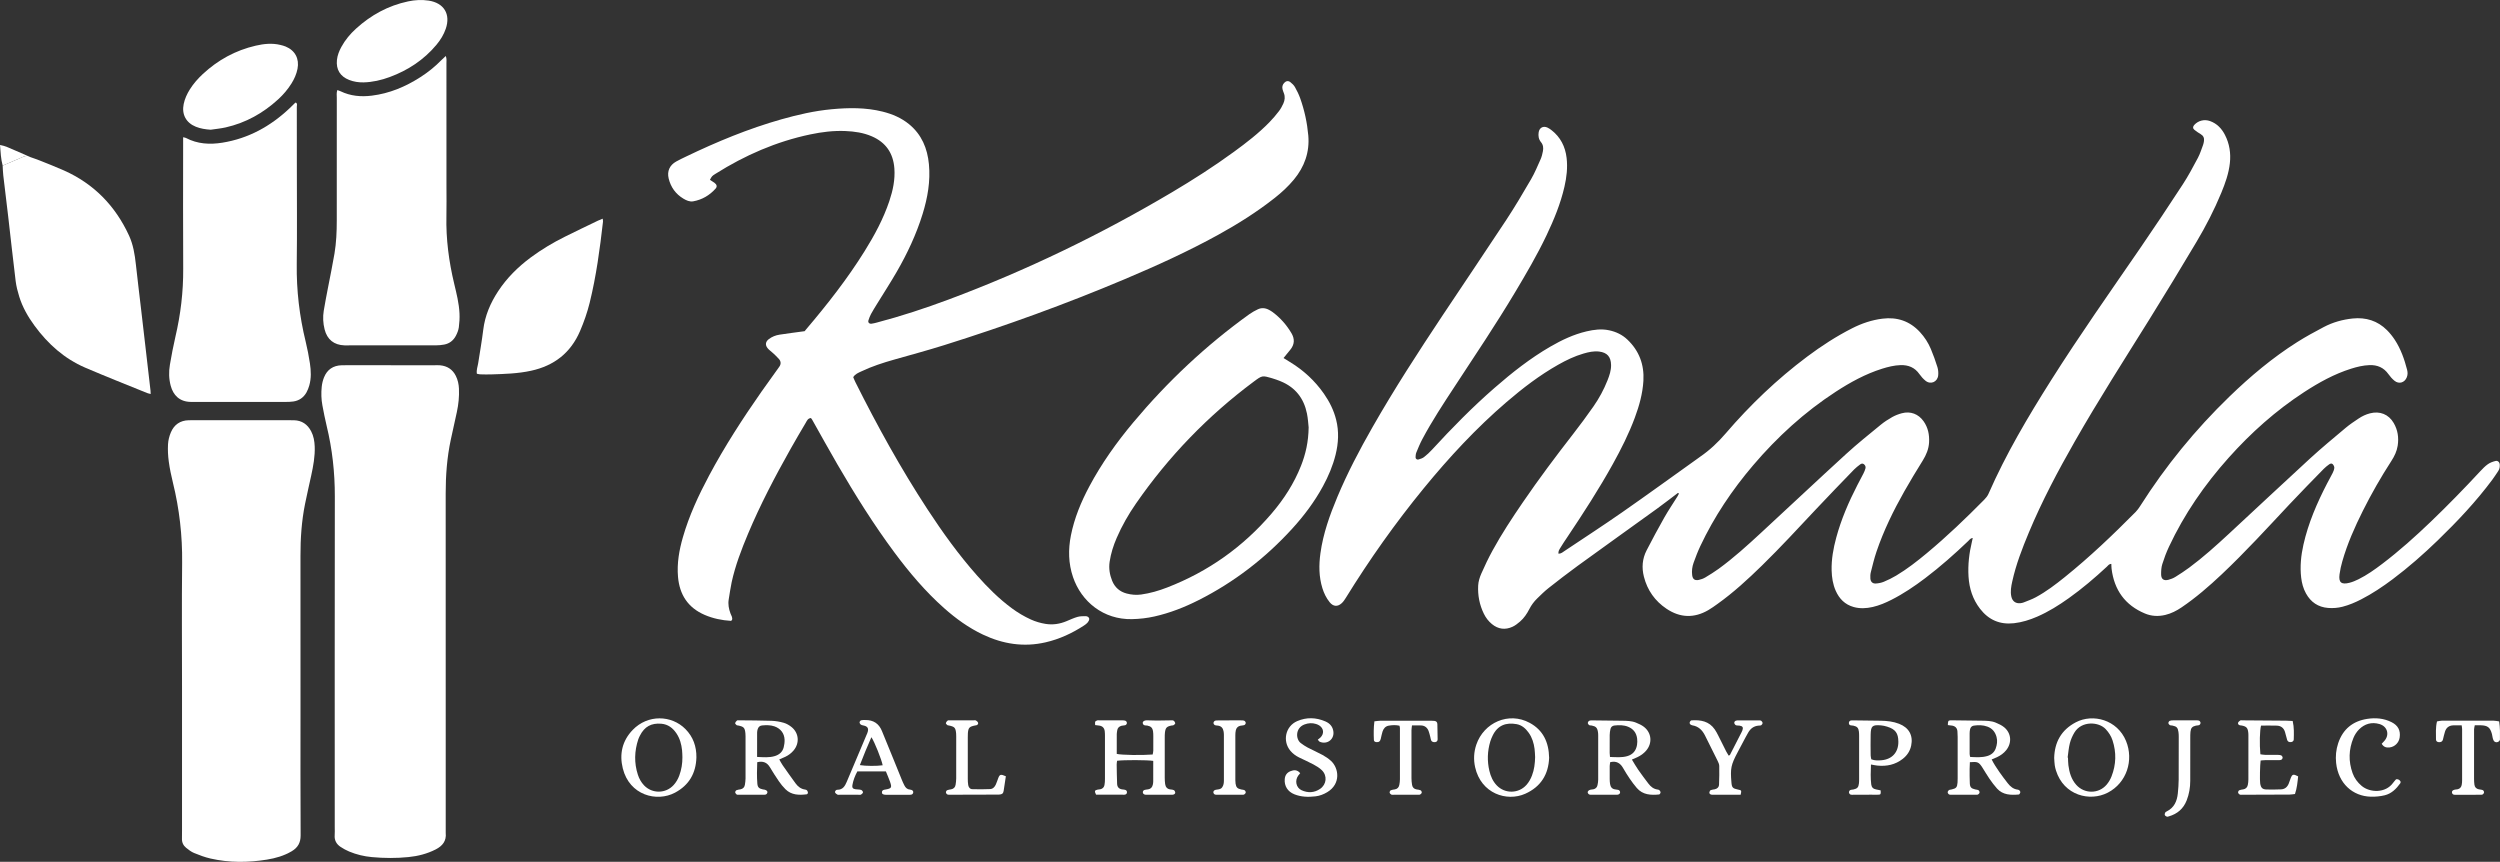 <?xml version="1.0" encoding="UTF-8"?> <svg xmlns="http://www.w3.org/2000/svg" id="uuid-829d9053-1ad9-4992-97e3-4d1549b293c4" viewBox="0 0 1731.14 596.77"><rect x="0" y="0" width="1731.14" height="596.77" fill="#333333" stroke="none"/><g id="uuid-cc3b65fe-90bc-41ed-8c48-ee90d785a013"><path d="M1161.88,341.34c-4.85,3.66-9.63,7.41-14.55,10.96-18.28,13.2-36.63,26.29-54.88,39.54-6.86,4.98-13.55,10.18-20.21,15.42-2.75,2.17-5.26,4.67-7.78,7.12-2.18,2.13-4.01,4.54-5.41,7.28-1.68,3.29-3.73,6.37-6.56,8.8-1.56,1.34-3.24,2.67-5.09,3.53-5.1,2.35-9.96,1.74-14.34-1.87-2.38-1.96-4.21-4.37-5.56-7.14-3.02-6.17-4.28-12.75-3.93-19.54.14-2.8,1.05-5.69,2.19-8.28,2.37-5.41,4.93-10.75,7.76-15.93,6.29-11.52,13.51-22.46,20.91-33.29,11.1-16.25,22.9-31.98,34.97-47.51,4.8-6.18,9.47-12.49,13.95-18.91,3.94-5.64,7.23-11.7,9.77-18.12,1.35-3.42,2.55-6.89,2.48-10.67-.11-5.63-2.67-8.6-8.25-9.29-3.73-.46-7.32.36-10.86,1.39-6.17,1.8-11.92,4.56-17.5,7.72-12.87,7.27-24.53,16.21-35.72,25.81-21.07,18.08-39.86,38.36-57.42,59.81-19.68,24.04-37.58,49.35-53.9,75.78-.83,1.35-1.75,2.72-2.91,3.77-2.86,2.6-5.86,2.31-8.3-.71-2.34-2.89-3.94-6.19-5.04-9.73-2.47-7.97-2.47-16.1-1.35-24.23,1.87-13.56,6.44-26.35,11.7-38.91,6.99-16.69,15.4-32.67,24.36-48.36,15.06-26.4,31.59-51.89,48.4-77.19,14.69-22.1,29.59-44.07,44.18-66.24,6.06-9.21,11.67-18.72,17.21-28.25,2.56-4.4,4.52-9.16,6.6-13.83.77-1.73,1.23-3.63,1.59-5.5.44-2.25.27-4.44-1.32-6.35-1.64-1.97-1.99-4.34-1.61-6.8.48-3.16,3.13-4.62,6.02-3.31,1.01.46,1.95,1.1,2.83,1.78,6.29,4.88,9.58,11.44,10.5,19.24.79,6.75.02,13.41-1.5,19.99-2.7,11.75-7.26,22.82-12.42,33.66-6.47,13.59-14.07,26.55-21.78,39.45-13.22,22.1-27.56,43.48-41.68,65-7.9,12.03-15.82,24.05-22.58,36.77-1.57,2.95-2.84,6.07-4.11,9.16-.41,1-.47,2.17-.53,3.27-.05.99.98,1.86,1.95,1.56,1.35-.4,2.81-.82,3.89-1.66,2.01-1.56,3.9-3.31,5.62-5.19,13.74-14.98,27.98-29.46,43.32-42.82,12.08-10.52,24.62-20.41,38.52-28.47,7.92-4.59,16.13-8.48,25.08-10.59,5.16-1.21,10.35-1.89,15.67-.75,4.82,1.03,9.09,3.06,12.64,6.44,8.16,7.75,11.73,17.34,11.09,28.51-.51,8.86-2.88,17.3-5.95,25.58-4.13,11.12-9.44,21.68-15.18,32.03-9.62,17.36-20.4,33.99-31.43,50.47-1.69,2.52-3.4,5.04-4.96,7.64-.69,1.16-1.57,2.38-1.28,4.06,1.93-.05,3.1-1.19,4.38-2.04,13.29-8.88,26.71-17.59,39.82-26.73,17.71-12.35,35.18-25.03,52.75-37.57.39-.28.77-.58,1.16-.85,6.63-4.54,12.37-9.96,17.63-16.09,16.92-19.72,35.62-37.61,56.46-53.21,9.87-7.39,20.19-14.08,31.2-19.67,6.62-3.36,13.55-5.7,20.92-6.62,10.2-1.28,18.95,1.67,25.99,9.3,3.18,3.44,5.7,7.35,7.51,11.63,1.74,4.11,3.24,8.34,4.57,12.6.56,1.78.72,3.8.55,5.67-.43,4.62-5.22,6.68-8.78,3.8-1.59-1.29-3.02-2.89-4.2-4.57-3.24-4.65-7.71-6.46-13.22-6.26-4.36.16-8.54,1.2-12.66,2.49-11.54,3.63-22.03,9.4-32.1,15.95-21.61,14.06-40.45,31.27-57.15,50.86-14.6,17.12-27.03,35.66-36.64,56.04-1.77,3.75-3.24,7.64-4.65,11.55-.98,2.72-1.34,5.61-.98,8.5.35,2.84,1.81,3.93,4.64,3.33,1.54-.33,3.1-.89,4.45-1.69,3.15-1.88,6.28-3.83,9.25-5.98,10.37-7.54,19.84-16.15,29.24-24.84,19.74-18.23,39.31-36.65,59.14-54.78,7.66-7.01,15.8-13.5,23.83-20.1,2.46-2.02,5.18-3.77,7.95-5.34,2.06-1.16,4.35-2.04,6.64-2.66,6.03-1.62,11.54.47,15.14,5.57,3.08,4.37,4.06,9.33,3.78,14.57-.24,4.58-1.95,8.65-4.35,12.54-4.37,7.07-8.72,14.16-12.8,21.4-7.56,13.38-14.31,27.15-19.26,41.73-1.59,4.68-2.73,9.51-3.95,14.3-.35,1.37-.39,2.86-.3,4.28.14,2.27,1.5,3.63,3.74,3.5,1.88-.11,3.84-.49,5.57-1.21,2.94-1.22,5.83-2.64,8.56-4.27,7.57-4.52,14.5-9.94,21.27-15.57,13.91-11.57,26.95-24.08,39.66-36.95,1.24-1.26,2.32-2.56,3.05-4.24,12.04-27.46,27.28-53.16,43.26-78.45,19.65-31.1,40.86-61.15,61.68-91.46,10.05-14.63,19.88-29.4,29.57-44.27,3.83-5.88,7.14-12.12,10.44-18.32,1.49-2.8,2.43-5.89,3.56-8.88.33-.89.52-1.85.65-2.79.3-2.11-.44-3.7-2.35-4.81-1.51-.88-2.98-1.87-4.32-2.98-1.17-.97-1.1-2.21-.05-3.35,2.79-3.05,6.99-4.08,10.93-2.67,4.79,1.72,8.04,5.17,10.3,9.55,3.17,6.13,4.16,12.74,3.42,19.56-.79,7.21-3.22,13.99-5.97,20.65-4.83,11.7-10.62,22.93-17.07,33.78-10.71,18-21.56,35.91-32.63,53.68-17.5,28.09-35.36,55.95-51.76,84.71-11.65,20.42-22.66,41.17-31.73,62.89-4.62,11.07-8.95,22.24-11.53,34-.76,3.44-1.41,6.91-.63,10.45.72,3.25,3,4.92,6.25,4.58.79-.08,1.6-.24,2.33-.54,2.8-1.13,5.69-2.13,8.34-3.56,7.2-3.89,13.7-8.83,20.06-13.95,17.35-13.96,33.42-29.31,49.08-45.11,1.22-1.23,2.25-2.7,3.19-4.17,17.57-27.68,38.17-52.88,61.71-75.68,14.51-14.05,29.93-27.01,47.03-37.82,5.93-3.75,12.13-7.11,18.34-10.39,6.28-3.31,13.08-5.21,20.12-5.93,9.06-.92,17.14,1.57,23.68,8.09,2.02,2.02,3.84,4.31,5.41,6.7,4.15,6.36,6.64,13.44,8.52,20.75.45,1.76.46,3.47-.21,5.17-1.46,3.74-5.41,4.96-8.52,2.43-1.59-1.29-3-2.9-4.19-4.57-3.26-4.6-7.7-6.49-13.22-6.27-4.36.17-8.54,1.18-12.66,2.48-11.69,3.68-22.3,9.57-32.51,16.21-19.55,12.74-36.82,28.15-52.34,45.53-16.61,18.59-30.66,38.92-41.25,61.54-1.82,3.89-3.35,7.95-4.63,12.05-.7,2.23-.83,4.72-.81,7.09.04,3.31,1.82,4.58,5.08,3.75,1.68-.43,3.37-1.11,4.84-2.02,3.26-2.02,6.47-4.13,9.55-6.41,9.66-7.15,18.57-15.19,27.37-23.34,18.79-17.38,37.42-34.93,56.28-52.22,8.01-7.34,16.41-14.28,24.73-21.27,2.81-2.36,5.89-4.4,8.95-6.44,2.39-1.6,4.99-2.83,7.82-3.56,6.8-1.75,12.88.62,16.42,6.67,2.85,4.87,3.63,10.18,2.77,15.74-.6,3.87-2.25,7.29-4.36,10.55-7.21,11.15-13.81,22.66-19.75,34.54-5.65,11.31-10.77,22.84-14.24,35.03-.83,2.91-1.51,5.89-1.91,8.89-.76,5.68,1.2,7.36,6.87,5.91,2.14-.55,4.24-1.43,6.23-2.42,5.89-2.93,11.25-6.72,16.47-10.69,11.87-9.01,22.93-18.94,33.68-29.24,11.78-11.3,23.16-22.99,34.26-34.95,1.63-1.75,3.33-3.5,5.27-4.86,1.51-1.06,3.4-1.72,5.22-2.18,1.56-.4,2.79.8,2.93,2.4.14,1.63-.11,3.19-1.05,4.58-1.34,1.98-2.62,4.02-4.05,5.94-11.3,15.19-24.25,28.91-37.82,42.05-9.89,9.57-20.22,18.65-31.24,26.92-6.92,5.19-14.09,9.98-21.79,13.94-4.13,2.13-8.38,3.94-12.9,5.1-3.3.85-6.61,1.1-9.98.84-6.95-.55-12.01-4.02-15.34-10.05-1.88-3.39-2.87-7.09-3.33-10.94-.9-7.72-.12-15.32,1.57-22.85,3.36-14.93,9.39-28.83,16.38-42.36,1.25-2.41,2.61-4.77,3.82-7.2.56-1.13,1.08-2.37,1.18-3.59.07-.81-.46-1.84-1.04-2.5-.75-.86-1.81-.48-2.6.11-1.28.95-2.57,1.92-3.67,3.06-7.92,8.13-15.91,16.21-23.67,24.5-15.43,16.45-30.62,33.12-47.05,48.6-8.74,8.23-17.79,16.09-27.76,22.84-3.46,2.34-7.11,4.22-11.23,5.21-4.85,1.16-9.57.92-14.11-.98-13.79-5.76-21.28-16.29-23.11-31-.13-1.08-.11-2.17-.16-3.34-1.67-.02-2.34,1.22-3.21,2.02-8.33,7.74-16.98,15.08-26.24,21.69-6.91,4.93-14.09,9.42-21.9,12.81-5.15,2.23-10.44,3.92-16.07,4.55-9.76,1.09-17.53-2.28-23.5-10.01-5.06-6.55-7.45-14.04-7.97-22.22-.52-8.21.45-16.28,2.35-24.25.18-.76.34-1.52.57-2.53-1.69.14-2.33,1.32-3.16,2.11-9.48,9.08-19.31,17.75-29.77,25.69-7.4,5.61-15.08,10.79-23.38,15-4.15,2.1-8.4,3.92-12.95,4.96-4.42,1.01-8.88,1.25-13.29,0-5.95-1.69-9.89-5.68-12.34-11.23-1.96-4.45-2.7-9.2-2.83-14.02-.2-7.74,1.17-15.28,3.18-22.72,3.43-12.71,8.62-24.73,14.63-36.41,1.39-2.7,2.85-5.35,4.22-8.06.57-1.13,1.09-2.33,1.4-3.55.3-1.16-.19-2.22-1.17-2.94-.94-.69-1.87-.28-2.64.32-1.39,1.07-2.81,2.13-4.03,3.38-8.89,9.2-17.8,18.38-26.56,27.71-12.26,13.06-24.4,26.24-37.22,38.77-9.73,9.51-19.73,18.71-30.83,26.64-2.08,1.49-4.16,3-6.37,4.28-9.81,5.72-19.56,5.36-28.92-.92-8-5.36-13.29-12.8-15.68-22.21-1.6-6.3-1.12-12.43,1.85-18.2,3.95-7.67,8.03-15.28,12.28-22.78,2.84-5,6.08-9.77,9.13-14.65.39-.62.69-1.29,1.02-1.93-.23-.15-.47-.31-.7-.46Z" style="fill:#fff; stroke-width:0px;"></path><path d="M561.53,289.46c-2.19.24-2.76,1.89-3.53,3.21-3.58,6.06-7.16,12.11-10.6,18.25-10.73,19.1-20.92,38.47-29.41,58.69-4.58,10.91-8.81,21.95-11.35,33.55-.85,3.89-1.34,7.87-2.02,11.8-.59,3.42.03,6.66,1.22,9.87.54,1.45,1.62,2.82,1.03,4.51-.27.22-.53.6-.75.58-6.26-.38-12.32-1.62-18.12-4.11-11.62-5-17.45-14.03-18.51-26.36-.81-9.37.8-18.47,3.39-27.45,4.31-14.98,10.84-29.02,18.15-42.72,10.78-20.2,23.21-39.38,36.31-58.14,3.39-4.85,6.88-9.63,10.32-14.44.65-.91,1.29-1.83,1.95-2.73,1.31-1.81,1.21-3.68-.16-5.3-1.32-1.58-2.91-2.94-4.41-4.36-1.16-1.09-2.54-1.99-3.52-3.22-1.8-2.25-1.44-4.52.84-6.26,2.2-1.68,4.75-2.68,7.46-3.1,5.52-.85,11.07-1.54,17.37-2.41.02-.02.5-.67,1.02-1.27,14.61-17.21,28.53-34.93,40.48-54.12,6.86-11.01,13.01-22.39,17.15-34.75,2.45-7.33,4.05-14.79,3.47-22.59-.79-10.55-5.9-18-15.66-22.21-5.82-2.51-11.97-3.39-18.23-3.65-8.2-.35-16.3.65-24.29,2.33-23.57,4.95-45.29,14.44-65.61,27.24-2.58,1.62-2.55,1.67-3.92,4.21,1.01.66,2.06,1.3,3.07,2.02,1.68,1.21,2.11,2.65.84,4.07-4.16,4.66-9.36,7.7-15.51,8.81-2.42.44-4.75-.64-6.82-1.88-5.34-3.21-8.72-7.95-10.17-13.96-1.22-5.05.71-9.22,5.23-11.74,2.23-1.25,4.55-2.34,6.85-3.44,21.34-10.26,43.16-19.3,65.99-25.77,11.4-3.23,22.94-5.87,34.73-6.98,11.8-1.11,23.65-1.27,35.3,1.63,6.75,1.68,13.05,4.34,18.46,8.8,8.67,7.14,12.61,16.66,13.66,27.59,1.13,11.82-.89,23.25-4.36,34.49-4.36,14.13-10.63,27.41-17.99,40.17-4.31,7.47-9.03,14.71-13.55,22.07-1.42,2.31-2.87,4.62-4.17,7-.76,1.39-1.32,2.91-1.81,4.43-.46,1.41.54,2.51,2.1,2.32,1.26-.16,2.51-.47,3.74-.8,16.86-4.43,33.4-9.87,49.71-15.96,53.74-20.07,105.17-44.93,154.51-74.17,14.73-8.73,29.13-17.95,42.96-28.04,8.66-6.32,17.16-12.85,24.66-20.56,2.34-2.4,4.52-4.97,6.56-7.63,1.25-1.63,2.26-3.5,3.1-5.38.99-2.23,1.27-4.62.36-7.01-.34-.9-.69-1.79-.93-2.72-.43-1.66-.09-3.16,1.09-4.45,1.24-1.36,2.81-1.71,4.27-.57,1.23.96,2.46,2.12,3.22,3.46,1.41,2.49,2.68,5.1,3.64,7.79,2.96,8.32,4.82,16.93,5.59,25.7,1.01,11.55-2.65,21.74-10.03,30.62-3.9,4.69-8.36,8.81-13.15,12.59-12.33,9.73-25.58,18.08-39.33,25.65-20.89,11.49-42.56,21.35-64.5,30.61-40.94,17.29-82.68,32.41-125.08,45.71-11.43,3.58-22.99,6.72-34.52,9.98-7.85,2.22-15.6,4.72-22.97,8.24-1.99.95-4.14,1.74-5.53,3.95.46,1.09.9,2.27,1.46,3.39,15.1,30.19,31.38,59.71,49.86,87.98,10.51,16.08,21.71,31.65,34.47,46.04,7.33,8.27,15.13,16.07,24.06,22.65,4.13,3.04,8.51,5.66,13.19,7.78,3.23,1.46,6.6,2.44,10.07,3.01,5.02.83,9.87.09,14.56-1.86,2.51-1.04,4.98-2.21,7.58-2.96,1.79-.51,3.77-.52,5.66-.52,1.13,0,2.36.62,2.51,1.82.1.78-.46,1.8-1.02,2.48-.7.85-1.63,1.54-2.56,2.15-8.23,5.36-17.02,9.46-26.64,11.67-15.12,3.48-29.51,1.21-43.39-5.36-9.92-4.7-18.7-11.05-26.86-18.3-12.98-11.52-24.12-24.7-34.44-38.59-14.42-19.41-27.2-39.88-39.35-60.76-6.03-10.36-11.79-20.87-17.69-31.31-.23-.41-.56-.76-.76-1.01Z" style="fill:#fff; stroke-width:0px;"></path><path d="M270.63,252.91c10.24,0,20.47,0,30.71,0,1.12,0,2.25-.06,3.36.04,5.01.46,8.75,2.87,10.98,7.41,1.35,2.75,1.99,5.71,2.13,8.79.25,5.47-.31,10.86-1.46,16.19-1.38,6.4-2.84,12.79-4.21,19.2-2.61,12.25-3.53,24.65-3.52,37.16.04,52.29.02,104.57.02,156.86,0,25.58,0,51.17,0,76.75,0,.48-.04.96,0,1.44.6,5.58-2.23,9.03-6.93,11.44-5.92,3.03-12.26,4.64-18.81,5.3-8.45.86-16.94.8-25.39.02-5.43-.5-10.73-1.76-15.77-3.88-2.05-.86-4.04-1.95-5.89-3.18-2.85-1.89-4.38-4.55-4.09-8.13.14-1.75.04-3.52.04-5.27,0-76.43-.07-152.86.06-229.29.03-16.57-1.77-32.84-5.68-48.92-1.13-4.65-2.02-9.37-2.92-14.08-.81-4.27-.91-8.6-.48-12.9.22-2.2.76-4.43,1.57-6.48,2.17-5.45,6.36-8.28,12.21-8.44,4.15-.12,8.32-.03,12.47-.03,7.2,0,14.39,0,21.59,0Z" style="fill:#fff; stroke-width:0px;"></path><path d="M126.04,475.15c0-28.46-.23-56.93.08-85.39.21-18.84-1.9-37.31-6.39-55.57-1.18-4.8-2.19-9.67-2.86-14.57-.54-3.94-.74-7.98-.53-11.94.15-2.81.88-5.73,1.99-8.32,2.26-5.3,6.42-8.22,12.32-8.36,1.12-.03,2.24-.01,3.36-.01,22.07,0,44.14,0,66.21,0,1.12,0,2.24-.01,3.36.02,5.49.14,9.36,2.87,11.86,7.62,1.75,3.32,2.34,6.94,2.48,10.65.25,6.77-.99,13.37-2.41,19.94-1.42,6.56-2.94,13.1-4.27,19.67-2.42,11.95-3.21,24.05-3.18,36.24.06,35.82.02,71.64.02,107.46,0,28.62-.08,57.25.09,85.87.03,5.13-1.99,8.52-6.18,11-5.31,3.15-11.16,4.82-17.17,5.79-13.05,2.11-26.13,2.21-39.08-.76-3.86-.89-7.64-2.29-11.32-3.81-2.02-.83-3.86-2.25-5.58-3.65-1.93-1.58-2.94-3.73-2.84-6.33.07-1.92.04-3.84.04-5.76,0-33.26,0-66.52,0-99.78Z" style="fill:#fff; stroke-width:0px;"></path><path d="M126.81,95.03c1.05.26,1.55.29,1.94.5,8.01,4.22,16.56,4.67,25.24,3.27,18.1-2.92,33.42-11.41,46.64-23.92,1.28-1.21,2.5-2.46,3.77-3.69.1-.09.27-.11.45-.17,1.28.73.67,1.98.68,2.98.04,13.44.03,26.87.03,40.31,0,22.87.22,45.75-.07,68.62-.23,18.2,1.88,36.04,6.19,53.68,1.21,4.96,2.17,10,2.94,15.05.76,5.07.98,10.21-.44,15.23-.48,1.67-1.11,3.35-1.96,4.86-2,3.55-5.1,5.69-9.16,6.27-1.73.25-3.51.29-5.26.29-21.12.02-42.23.01-63.35.01-.8,0-1.6,0-2.4-.02-7.8-.13-12.08-4.74-13.81-11.08-1.32-4.86-1.42-9.83-.57-14.75,1.11-6.45,2.31-12.9,3.8-19.28,3.62-15.48,5.5-31.12,5.4-47.05-.18-28.47-.05-56.94-.05-85.41v-5.7Z" style="fill:#fff; stroke-width:0px;"></path><path d="M233.56,62.36c.83.3,1.58.51,2.27.84,6.86,3.31,14.09,3.95,21.54,3.04,12.31-1.5,23.42-6.19,33.77-12.84,5.27-3.38,10.12-7.28,14.5-11.77.86-.88,1.79-1.69,3.04-2.86.74,1.91.46,3.48.46,4.99.02,28.31.01,56.62.01,84.92,0,7.04.13,14.08-.03,21.11-.34,15.77,1.7,31.25,5.36,46.56,1.63,6.84,3.39,13.68,3.7,20.74.14,3.17-.03,6.4-.46,9.54-.28,2.01-1.08,4.03-2.03,5.84-1.71,3.27-4.45,5.45-8.14,6.13-1.87.35-3.8.53-5.7.53-20.47.04-40.95.02-61.42.02-.64,0-1.28.02-1.92,0-7.25-.25-11.98-4.04-13.75-11.09-1.07-4.24-1.28-8.56-.59-12.86.86-5.36,1.94-10.69,2.95-16.02,1.49-7.85,3.16-15.66,4.48-23.54,1.27-7.58,1.59-15.26,1.59-22.94,0-28.31,0-56.62.02-84.92,0-1.72-.3-3.48.36-5.42Z" style="fill:#fff; stroke-width:0px;"></path><path d="M888.79,247.92c1.56.97,2.88,1.81,4.22,2.62,9.43,5.71,17.4,12.99,23.72,22.04,3.88,5.55,6.87,11.54,8.51,18.13,2.02,8.08,1.59,16.15-.41,24.2-1.9,7.66-4.96,14.83-8.71,21.74-5.83,10.74-13.12,20.45-21.33,29.45-18.62,20.4-40.16,37.02-64.84,49.48-9.72,4.91-19.81,8.87-30.48,11.28-5.17,1.17-10.37,1.75-15.67,1.86-19.59.42-34.98-12.03-40.78-29.1-3.22-9.47-3.39-19.12-1.46-28.87,2.39-12.02,7.03-23.2,12.77-33.97,8.46-15.87,18.85-30.44,30.36-44.2,23.71-28.34,50.44-53.48,80.48-75.05,1.8-1.29,3.79-2.37,5.79-3.33,2.62-1.26,5.29-.99,7.83.39.84.46,1.68.94,2.44,1.51,5.33,3.97,9.63,8.84,13.02,14.56,2.41,4.06,2.2,7.88-.79,11.53-1.49,1.83-2.98,3.66-4.67,5.73ZM906.18,295.93c-.26-2.24-.44-5.94-1.16-9.52-2.13-10.62-8.11-18.26-18.26-22.4-1.92-.78-3.88-1.5-5.87-2.08-6.79-1.98-6.86-2.03-12.64,2.27-31.84,23.7-59.05,51.88-81.65,84.5-5.19,7.5-9.73,15.41-13.35,23.81-2.29,5.3-4.03,10.76-4.88,16.5-.67,4.57.04,8.94,1.74,13.15,1.86,4.59,5.31,7.59,10.08,8.83,3.25.85,6.58,1.16,9.99.69,6.22-.86,12.18-2.6,18.01-4.86,28.46-11.01,52.61-28.14,72.42-51.32,8.46-9.9,15.47-20.76,20.28-32.94,3.19-8.09,5.15-16.46,5.29-26.64Z" style="fill:#fff; stroke-width:0px;"></path><path d="M21.21,108.86c2.09.75,4.21,1.44,6.28,2.27,5.62,2.27,11.29,4.45,16.82,6.92,20.74,9.26,35.55,24.51,45.02,45.04,2.91,6.32,4,13.08,4.75,19.94,1.11,10.16,2.36,20.3,3.54,30.45,1.05,9.04,2.1,18.08,3.15,27.12,1.16,9.99,2.32,19.98,3.46,29.98.07.61.06,1.23.11,2.24-.99-.25-1.72-.36-2.38-.63-14.34-5.84-28.76-11.49-42.97-17.61-14.44-6.21-25.78-16.39-35.03-28.98-4.56-6.21-8.38-12.86-10.66-20.26-1.08-3.49-2.01-7.09-2.46-10.71-1.84-14.9-3.44-29.82-5.17-44.73-1.1-9.52-2.31-19.02-3.41-28.53-.26-2.21-.29-4.46-.42-6.68,4.97-2.14,9.93-4.31,14.92-6.4.7-.29,1.56-.22,2.35-.31,0,0,.15.04.15.04.65.28,1.3.56,1.94.84Z" style="fill:#fff; stroke-width:0px;"></path><path d="M330.21,258.79c-.42-2.69.56-4.94.91-7.27,1.19-7.74,2.57-15.45,3.52-23.22,1.2-9.76,4.95-18.49,10.27-26.59,6.03-9.19,13.73-16.82,22.53-23.37,7.47-5.55,15.43-10.29,23.74-14.43,7.58-3.78,15.23-7.42,22.85-11.1.99-.48,2.03-.85,3.32-1.38.09.88.26,1.47.2,2.03-2.15,18.9-4.67,37.74-9.24,56.25-1.65,6.69-3.92,13.14-6.63,19.48-6.49,15.16-17.96,24.05-33.91,27.53-9.12,1.99-18.39,2.25-27.66,2.54-2.56.08-5.12.02-7.68-.05-.74-.02-1.48-.28-2.23-.42Z" style="fill:#fff; stroke-width:0px;"></path><path d="M145.96,89.83c-3.59-.23-7.06-.74-10.35-2.07-6.81-2.73-9.91-8.61-8.41-15.77.76-3.64,2.3-6.95,4.26-10.09,2.48-3.95,5.53-7.42,8.93-10.59,10.5-9.77,22.68-16.45,36.68-19.69,5.64-1.3,11.34-1.9,17.08-.51,1.24.3,2.48.63,3.65,1.11,6.55,2.72,9.59,8.47,8.21,15.47-.72,3.65-2.21,6.98-4.17,10.12-2.55,4.1-5.67,7.73-9.21,10.98-10.43,9.57-22.44,16.27-36.3,19.42-3.41.77-6.92,1.09-10.38,1.61Z" style="fill:#fff; stroke-width:0px;"></path><path d="M251.66,57.05c-3.39.06-6.69-.44-9.86-1.68-6.27-2.45-9.18-7.22-8.48-13.9.34-3.22,1.54-6.18,3.07-9,2.62-4.82,6.11-8.97,10.15-12.64,10.36-9.42,22.28-15.94,36.04-18.86,4.71-1,9.47-1.28,14.28-.54,10.59,1.63,15.3,9.37,11.81,19.51-1.42,4.13-3.69,7.79-6.47,11.11-8.71,10.42-19.67,17.61-32.33,22.3-5.88,2.18-11.92,3.55-18.2,3.71Z" style="fill:#fff; stroke-width:0px;"></path><path d="M798.58,526.87c-4.37-.66-20.31-.69-25.04-.08-.1.82-.31,1.72-.29,2.62.06,4.47.13,8.94.3,13.41.09,2.2,1.32,3.53,3.56,3.81.32.04.64.06.95.1.31.04.63.09.94.17.86.22,1.37.75,1.38,1.68,0,1.01-.67,1.7-1.87,1.72-1.76.04-3.52-.04-5.27-.04-4.78,0-9.56,0-14.28,0-1.2-2.48-1.02-3.03,1.07-3.48.62-.13,1.27-.13,1.9-.26,1.58-.33,2.56-1.38,2.86-2.88.28-1.4.33-2.85.34-4.29.03-9.91.02-19.82,0-29.72,0-1.12-.03-2.24-.16-3.35-.27-2.15-1.5-3.47-3.66-3.83-.92-.15-1.85-.23-2.97-.37,0-.92-.2-1.73.07-2.36.19-.45.97-.68,1.52-.92.27-.12.63-.02.95-.02,5.43,0,10.86,0,16.29.02.78,0,1.63.04,2.3.36.45.22.88.99.86,1.51-.01.5-.5,1.25-.96,1.42-.87.33-1.9.22-2.81.48-1.67.47-2.77,1.54-2.97,3.36-.09.79-.27,1.59-.28,2.38-.03,4.6-.01,9.21-.01,13.74,3.58.81,17.32,1.02,24.86.41.15-.82.43-1.71.44-2.61.05-3.36.03-6.71.01-10.07,0-1.12-.02-2.25-.19-3.35-.4-2.51-1.42-3.48-4.04-4.02-.31-.06-.64-.05-.96-.06-1.06-.02-1.91-.42-2.11-1.53-.2-1.12.99-2.05,2.64-2.04,2.4.02,4.79.17,7.19.17,3.04,0,6.07-.11,9.11-.14.79,0,1.71-.16,2.35.18.58.31,1.07,1.15,1.19,1.83.07.37-.64,1-1.13,1.32-.36.24-.93.15-1.39.24-3.43.69-4.23,1.54-4.62,5.03-.12,1.11-.12,2.23-.12,3.35,0,9.27-.02,18.54,0,27.81,0,1.43.08,2.88.27,4.3.29,2.11,1.41,3.51,3.68,3.77.79.09,1.64.13,2.32.47.47.23.89.92.98,1.45.15.9-.5,1.46-1.34,1.67-.46.11-.95.1-1.43.1-5.59,0-11.19,0-16.78,0-.32,0-.64,0-.96-.02-1.12-.08-1.93-.79-1.92-1.7.01-.93.58-1.47,1.4-1.68.77-.2,1.57-.24,2.36-.37,1.82-.29,2.76-1.49,3.16-3.17.18-.77.29-1.58.29-2.37.03-4.63.01-9.26.01-14.15Z" style="fill:#fff; stroke-width:0px;"></path><path d="M1348.79,502.1c.07-2.79.28-3.16,1.63-3.28.48-.04.96-.03,1.44-.03,6.88.08,13.75.14,20.63.26,3.2.06,6.45.07,9.44,1.33,2.04.86,4.15,1.81,5.83,3.19,4.99,4.11,5.52,10.78,1.49,15.84-1.73,2.17-3.93,3.73-6.42,4.91-1.13.53-2.3.98-3.7,1.57,1.6,3.21,3.49,5.97,5.37,8.72,1.81,2.63,3.78,5.15,5.73,7.69,1.8,2.34,3.95,4.17,7.07,4.51.43.05.93.33,1.22.66.28.32.55.9.45,1.26-.16.55-.61,1.4-1,1.43-5.52.46-10.99.42-15.1-4.11-1.92-2.12-3.63-4.46-5.27-6.82-1.73-2.49-3.22-5.15-4.87-7.7-2.52-3.88-3.24-4.18-8.68-3.75-.06,1.52-.17,3.08-.17,4.65,0,3.36-.05,6.72.13,10.07.14,2.68,1.04,3.51,3.75,4.14.77.18,1.63.19,2.28.57.42.25.77,1.05.71,1.56-.06.51-.57,1.14-1.05,1.38-.53.26-1.25.17-1.88.17-5.44,0-10.88,0-16.31,0-.63,0-1.36.06-1.87-.22-.46-.25-.93-.92-.95-1.43-.02-.51.37-1.22.81-1.53.48-.34,1.21-.32,1.82-.46,3.28-.74,3.92-1.46,4.19-4.79.08-.95.08-1.92.08-2.88,0-9.6,0-19.19,0-28.79,0-1.28-.05-2.56-.16-3.83-.18-2.19-1.42-3.5-3.56-3.92-.92-.18-1.86-.24-3.09-.38ZM1364.24,524.14c4.08.22,8,.52,11.88-.63,2.77-.82,4.83-2.51,5.81-5.22.92-2.56,1.33-5.21.59-7.96-.94-3.47-2.92-5.92-6.33-7.18-3.08-1.14-6.24-1.15-9.41-.69-1.36.2-2.28,1.14-2.58,2.49-.21.92-.31,1.89-.32,2.84-.03,4.77-.02,9.55,0,14.32,0,.6.21,1.19.36,2.03Z" style="fill:#fff; stroke-width:0px;"></path><path d="M524.35,527.81c-.18,4.97-.32,9.91.08,14.83.21,2.61,1.24,3.44,3.94,4.02.31.07.64.04.95.11,1.48.32,2.31,1.13,2.06,2.08-.28,1.06-1.05,1.48-2.14,1.48-6.08-.02-12.15,0-18.23-.02-.31,0-.74.02-.92-.16-.42-.43-.96-.96-.99-1.47-.03-.5.4-1.29.84-1.49.85-.38,1.84-.44,2.78-.62,1.79-.34,2.82-1.45,3.09-3.2.22-1.42.43-2.85.44-4.28.03-9.76.01-19.51,0-29.27,0-.64-.01-1.28-.08-1.92-.4-4.01-1.08-4.74-5.15-5.56-.31-.06-.72,0-.92-.19-.43-.4-1.12-1-1.04-1.38.14-.67.69-1.34,1.24-1.82.29-.26.92-.17,1.39-.17,7.52.09,15.04.08,22.55.34,2.84.1,5.74.59,8.47,1.38,1.94.56,3.84,1.67,5.42,2.95,5.12,4.16,5.65,11.17,1.39,16.21-1.57,1.86-3.47,3.3-5.66,4.35-1.29.62-2.63,1.16-4.26,1.87.82,1.41,1.52,2.81,2.4,4.08,2.92,4.19,5.87,8.37,8.9,12.49,1.65,2.25,3.75,3.92,6.67,4.29.45.06,1.01.25,1.27.58.35.45.61,1.08.62,1.64,0,.36-.48,1.01-.8,1.05-5.35.66-10.61.61-14.78-3.52-1.69-1.68-3.21-3.57-4.56-5.53-2.18-3.15-4.22-6.41-6.2-9.7-1.99-3.32-4.76-4.44-8.77-3.47ZM524.24,524.14c4.48.2,8.41.59,12.31-.6,3.13-.96,5.34-2.91,6.14-6.12.42-1.68.66-3.46.6-5.18-.16-4.47-2.81-7.81-7.04-9.27-2.79-.96-5.65-.89-8.52-.64-1.62.14-2.62,1.11-3.07,2.61-.23.75-.39,1.56-.39,2.35-.03,5.42-.02,10.84-.02,16.85Z" style="fill:#fff; stroke-width:0px;"></path><path d="M1130,525.95c1.54,2.5,2.85,4.86,4.39,7.07,2.28,3.27,4.68,6.47,7.1,9.64,1.59,2.08,3.54,3.69,6.27,4.05.46.06,1.03.18,1.32.48.4.41.82,1.05.78,1.56-.04.51-.6,1.35-1,1.39-5.72.56-11.28.3-15.42-4.47-1.78-2.04-3.38-4.25-4.92-6.48-1.62-2.37-3.15-4.82-4.57-7.31-1.96-3.45-4.66-5.15-8.94-4.12-.12.84-.35,1.75-.36,2.66-.05,3.04-.04,6.07,0,9.11.01,1.11.08,2.24.25,3.34.32,2.1,1.38,3.55,3.67,3.77.63.06,1.28.13,1.89.29.83.22,1.38.76,1.4,1.69.01.91-.79,1.62-1.92,1.7-.32.02-.64.01-.96.01-5.6,0-11.19,0-16.79,0-.16,0-.32-.01-.48,0-1.06.05-1.89-.31-2.24-1.37-.31-.92.54-1.84,1.99-2.16.62-.14,1.27-.13,1.9-.26,1.57-.33,2.53-1.35,2.85-2.89.25-1.24.47-2.52.47-3.79.04-10.23.02-20.46,0-30.69,0-.8-.05-1.6-.18-2.39-.47-2.84-1.4-3.78-4.25-4.37-.62-.13-1.36-.02-1.86-.32-.45-.28-.91-.98-.89-1.48.02-.52.48-1.27.95-1.48.68-.31,1.54-.3,2.32-.29,6.87.06,13.75.12,20.62.24,3.2.06,6.44.07,9.45,1.31,1.9.78,3.86,1.64,5.47,2.89,5.41,4.19,6.02,11.34,1.56,16.52-1.69,1.97-3.77,3.44-6.12,4.54-1.13.53-2.28,1-3.75,1.64ZM1114.85,524.16c4.32.15,8.13.52,11.9-.55,3.98-1.13,6.16-3.83,6.82-7.78.23-1.4.26-2.88.09-4.29-.46-3.97-2.56-6.79-6.3-8.31-3.06-1.24-6.24-1.2-9.44-.85-1.41.16-2.4,1.01-2.72,2.35-.33,1.38-.53,2.82-.55,4.24-.07,4.15-.04,8.3-.02,12.46,0,.77.12,1.54.22,2.74Z" style="fill:#fff; stroke-width:0px;"></path><path d="M1072.7,524.71c-.42,11.37-5.65,20.08-16.54,24.93-12.79,5.7-30.6-.1-34.7-18.38-1.17-5.24-.91-10.5.82-15.61,5.19-15.31,22.43-22.99,36.95-15.12,9.32,5.05,13.26,13.42,13.47,24.18ZM1063,524.31c-.12-1.91-.13-3.84-.38-5.73-.53-4-1.67-7.82-4.05-11.15-2.09-2.94-4.7-5.32-8.36-5.99-7.34-1.34-13.22.79-16.65,7.99-.62,1.29-1.19,2.62-1.6,3.99-2.01,6.72-2.24,13.54-.63,20.36.89,3.76,2.4,7.27,5.16,10.13,5.65,5.84,15.04,5.69,20.46-.35,1.73-1.93,2.95-4.14,3.88-6.56,1.58-4.09,2.07-8.35,2.17-12.69Z" style="fill:#fff; stroke-width:0px;"></path><path d="M482.23,524.43c-.3,10.97-5.07,19.27-14.85,24.47-12.56,6.68-31.49,1.83-36.12-16.81-2.46-9.92-.42-19.1,6.84-26.64,10.46-10.86,26.91-10.34,36.54-.6,5.34,5.4,7.67,12.03,7.59,19.59ZM472.54,524.38c-.07-1.6-.06-3.2-.23-4.79-.43-4.18-1.51-8.18-3.87-11.71-2.5-3.74-5.78-6.32-10.49-6.73-6.93-.6-11.67,1.98-14.81,8.21-.43.85-.87,1.72-1.17,2.62-2.67,8.13-2.93,16.3-.27,24.48.9,2.76,2.28,5.26,4.31,7.39,5.62,5.87,14.99,5.77,20.46-.25,1.74-1.92,3.01-4.12,3.9-6.54,1.51-4.09,2.2-8.33,2.17-12.69Z" style="fill:#fff; stroke-width:0px;"></path><path d="M1422.43,524.98c.24-11.04,4.93-19.54,14.95-24.8,11.95-6.28,28.77-1.73,34.79,12.89,5.52,13.39.44,29.04-12.59,35.8-12.46,6.46-30.48,1.95-35.88-15.26-.38-1.22-.71-2.47-.88-3.73-.22-1.58-.26-3.18-.38-4.9ZM1431.74,524.58c.08.02.17.03.25.05.09,1.76.06,3.53.28,5.26.64,4.98,2.01,9.72,5.44,13.58,5.68,6.38,15.61,6.34,21.09-.19,1.41-1.68,2.58-3.69,3.37-5.74,3.18-8.18,3.4-16.51.67-24.87-.95-2.92-2.58-5.44-4.68-7.72-4.86-5.29-16.74-5.94-21.71,2.28-1.39,2.29-2.51,4.86-3.17,7.44-.83,3.22-1.06,6.59-1.54,9.9Z" style="fill:#fff; stroke-width:0px;"></path><path d="M912.52,512.18c.8-.64,1.32-.99,1.76-1.41,2.78-2.69,2.44-6.39-.8-8.47-.66-.42-1.42-.72-2.17-.97-2.7-.87-5.43-.66-8.01.32-6.4,2.41-6.2,10.14-2.58,12.89,1.52,1.15,3.12,2.23,4.81,3.12,3.39,1.78,6.94,3.29,10.29,5.13,2.08,1.14,4.11,2.51,5.85,4.11,5.43,4.99,6.98,15.91-2.64,21.66-2.49,1.49-5.15,2.52-8.06,2.87-4.99.59-9.93.48-14.64-1.4-4.72-1.88-7.08-5.77-6.71-10.51.21-2.65,1.51-4.52,3.96-5.5,2.36-.95,4.66-1.13,6.75,1.38-.44.54-.91,1.09-1.34,1.66-2.55,3.44-1.51,8.42,2.33,10.16,4.36,1.98,8.77,1.79,12.79-.95,4.49-3.07,5.12-9.05,1.26-12.89-1.66-1.65-3.8-2.91-5.88-4.04-3.23-1.74-6.61-3.2-9.91-4.82-2.32-1.14-4.37-2.64-6.04-4.64-5.65-6.77-3.38-17.04,4.7-20.53,6.48-2.8,13.09-2.6,19.55.21,3.14,1.36,5.2,3.7,5.55,7.24.53,5.38-4.58,9-9.57,6.8-.39-.17-.62-.68-1.26-1.42Z" style="fill:#fff; stroke-width:0px;"></path><path d="M1587.59,499.26c1.04,4.57.84,8.7.73,12.82-.03,1.07-.88,1.65-1.93,1.79-1.26.17-2.3-.38-2.64-1.53-.55-1.83-.95-3.71-1.51-5.54-.85-2.77-2.84-4.24-5.67-4.33-3.66-.12-7.32-.03-10.9-.03-.91,3.4-1.11,12.78-.46,19.87,1.02.13,2.09.36,3.16.38,3.04.06,6.07,0,9.11.04.77.01,1.63.08,2.29.43.45.24.88,1.02.85,1.54-.02.51-.52,1.25-.99,1.43-.71.28-1.57.21-2.36.22-2.88.02-5.76-.01-8.63.02-1.1.01-2.2.16-3.25.24-.45,2.85-.66,13.82-.32,15.88.48,2.95,1.46,4.08,4.29,4.19,3.35.13,6.71.02,10.06-.08,2.69-.08,4.45-1.58,5.43-4.01.48-1.18.85-2.41,1.3-3.6,1.13-2.96,1.83-3.17,5.21-1.39-.43,3.97-.77,8.05-2.19,12.22-1.33.14-2.57.38-3.81.39-10.87.06-21.74.09-32.61.12-.64,0-1.36.1-1.88-.16-.49-.24-1.03-.87-1.08-1.38-.06-.5.33-1.35.76-1.55.83-.39,1.83-.48,2.76-.63,1.81-.29,2.86-1.41,3.21-3.11.26-1.24.38-2.53.39-3.8.03-10.07.02-20.14.01-30.21,0-.8,0-1.6-.11-2.39-.38-3.1-1.28-4.04-4.44-4.69-.47-.1-.97-.06-1.42-.19-.87-.25-1.45-.94-1.17-1.76.22-.63.91-1.18,1.52-1.57.34-.22.93-.09,1.41-.08,10.07.07,20.14.14,30.21.23,1.43.01,2.85.13,4.7.21Z" style="fill:#fff; stroke-width:0px;"></path><path d="M1295.56,529.39c-.19,4.92-.36,9.35.18,13.78.25,1.99,1.37,3.14,3.37,3.47,1.08.18,2.14.44,3.15.65.2,2.52.04,2.94-1.35,3-1.75.07-3.51-.01-5.27,0-3.99.01-7.99.04-11.98.05-.79,0-1.65.09-2.36-.18-.46-.18-.94-.91-.98-1.43-.04-.52.33-1.33.76-1.57.66-.36,1.54-.31,2.32-.48,2.66-.58,3.51-1.47,3.82-4.13.13-1.11.13-2.23.13-3.35,0-9.74,0-19.49,0-29.23,0-1.12-.01-2.24-.14-3.35-.3-2.58-1.24-3.57-3.85-4.14-.62-.14-1.28-.07-1.9-.22-.91-.21-1.26-.91-1.19-1.78.07-.9.63-1.44,1.5-1.6.46-.08.95-.06,1.43-.05,6.39.07,12.78.13,19.17.24,4.32.08,8.57.52,12.68,2.13,6.79,2.65,9.85,8.05,8.33,15.18-.8,3.75-2.82,6.75-5.81,9.09-5.19,4.07-11.15,5.31-17.59,4.66-1.26-.13-2.51-.41-4.42-.74ZM1295.79,525.78c2.47.98,4.86.87,7.23.64,7.21-.68,11.56-5.53,11.51-12.74-.04-6.01-2.02-8.73-7.76-10.5-1.36-.42-2.78-.76-4.19-.88-6.07-.52-7.11.37-7.23,6.37-.1,4.79-.05,9.58,0,14.36,0,.92.29,1.83.44,2.75Z" style="fill:#fff; stroke-width:0px;"></path><path d="M613.44,534.16h-19.77c-1.63,3.06-2.85,6.16-3.43,9.48-.32,1.83.35,2.64,2.24,2.89,1.27.17,2.59.09,3.79.44.58.17,1.31,1.07,1.31,1.64,0,.55-.75,1.27-1.35,1.61-.5.28-1.25.12-1.88.12-4.32,0-8.64,0-12.95,0-.48,0-1.05.14-1.42-.06-.63-.35-1.34-.82-1.66-1.42-.4-.77.41-1.98,1.52-1.98,3.76,0,5.24-2.53,6.47-5.45,4.59-10.89,9.19-21.78,13.79-32.67.12-.29.27-.58.39-.87,1.44-3.62.32-4.95-2.8-5.57-.62-.12-1.31-.28-1.76-.67-.41-.36-.77-1.08-.7-1.58.07-.5.63-1.19,1.1-1.31.9-.24,1.9-.16,2.85-.17,5.57-.06,9.44,2.42,11.54,7.64,2.81,6.96,5.68,13.9,8.52,20.85,1.75,4.29,3.46,8.59,5.22,12.88.55,1.33,1.13,2.65,1.8,3.92.76,1.46,1.79,2.65,3.61,2.81.47.04.95.16,1.39.33.82.33,1.28.98,1.09,1.88-.18.86-.8,1.34-1.68,1.42-.32.03-.64.04-.96.04-5.44,0-10.87.02-16.31,0-1.95,0-2.85-.68-2.7-1.9.17-1.46,1.33-1.55,2.45-1.75,4.21-.75,4.56-1.27,3.18-5.31-.82-2.4-1.88-4.72-2.89-7.23ZM611.21,529.93c-.69-3.83-5.68-16.37-7.81-19.45-2.84,6.47-5.51,12.82-7.98,19.33,3.92.68,11.74.71,15.78.12Z" style="fill:#fff; stroke-width:0px;"></path><path d="M1659.16,539.61c1.81-.21,2.66.6,3.2,1.79-.11.41-.11.77-.28,1-2.77,3.85-6.08,7.16-10.79,8.3-3.06.74-6.32,1.05-9.48.98-12.8-.28-22.63-9.33-24.14-23.33-.5-4.65-.06-9.25,1.43-13.72,3.26-9.76,10.14-15.31,20.16-16.85,5.76-.88,11.5-.4,16.84,2.31,4.46,2.26,6.28,5.73,5.56,10.6-.54,3.62-3.37,6.45-6.99,6.88-2.2.26-4.11-.23-5.44-2.56.51-.55,1.02-1.11,1.55-1.66,4.12-4.25,2.59-10.34-3.12-11.99-5.37-1.55-10.2-.18-14.1,3.7-1.65,1.64-3.03,3.78-3.92,5.94-3.28,7.99-3.51,16.16-.59,24.33,1.26,3.53,3.42,6.46,6.31,8.88,5.63,4.7,16.49,5.25,21.82-2.22.63-.89,1.41-1.68,1.98-2.36Z" style="fill:#fff; stroke-width:0px;"></path><path d="M1730.56,499.55c.67,4.37.61,8.49.54,12.61,0,.57-.8,1.37-1.41,1.63-1.15.5-2.44-.01-2.92-.93-.29-.56-.51-1.17-.66-1.78-.23-.93-.31-1.89-.56-2.82-1.26-4.6-2.98-5.92-7.85-6.04-1.27-.03-2.54,0-4.03,0-.19,1.06-.48,1.95-.49,2.84-.03,11.5-.03,22.99-.01,34.49,0,1.27.1,2.56.26,3.82.23,1.78,1.3,2.85,3.07,3.2.93.18,1.93.22,2.78.59.43.19.83,1,.81,1.51-.03.51-.49,1.18-.96,1.44-.51.28-1.23.23-1.86.23-5.43.02-10.86.01-16.29.02-.32,0-.64,0-.96,0-1.05.02-1.89-.29-2.13-1.44-.22-1.06.49-1.83,1.98-2.13.62-.13,1.27-.13,1.9-.26,1.58-.33,2.5-1.41,2.83-2.91.24-1.08.3-2.22.3-3.33.02-11.82.02-23.63,0-35.45,0-.76-.17-1.52-.3-2.57-2.08,0-3.97-.05-5.85.01-2.88.1-4.82,1.57-5.69,4.3-.58,1.82-.97,3.7-1.44,5.55-.33,1.29-1.24,1.77-2.48,1.8-1.36.04-2.31-.59-2.32-1.85-.02-4.11-.34-8.25.7-12.52,1.16-.19,2.23-.51,3.3-.51,11.98-.04,23.96-.04,35.93,0,1.22,0,2.45.31,3.81.5Z" style="fill:#fff; stroke-width:0px;"></path><path d="M1205.32,550.34c-6.61,0-12.99,0-19.37,0-.32,0-.64-.03-.95-.09-.88-.2-1.47-.77-1.32-1.67.09-.54.48-1.27.94-1.46.86-.36,1.86-.38,2.79-.58,1.77-.39,2.89-1.52,2.95-3.29.16-4.3.24-8.61.15-12.91-.03-1.21-.64-2.47-1.19-3.6-2.87-5.87-5.79-11.73-8.74-17.56-1.82-3.59-4.46-6.21-8.62-6.9-.31-.05-.62-.17-.9-.3-.85-.38-1.23-1.12-.97-1.93.16-.51.78-1.21,1.23-1.24,6.32-.41,12.16.58,16.08,6.29.9,1.31,1.65,2.73,2.37,4.15,1.88,3.7,3.7,7.43,5.57,11.13.49.97,1.1,1.89,1.66,2.84.44-.2.8-.25.89-.43,2.71-5.24,5.39-10.5,8.07-15.76.22-.43.42-.86.59-1.31.73-2.01.15-2.95-2.02-3.26-.79-.11-1.64.01-2.36-.24-.5-.17-1.03-.75-1.19-1.26-.27-.84.19-1.6,1.01-1.9.57-.22,1.24-.24,1.87-.24,4.63-.02,9.26-.02,13.88,0,.62,0,1.35-.01,1.84.3.46.3.91.99.92,1.53.01.51-.43,1.21-.88,1.49-.49.31-1.22.26-1.85.31-3.32.27-5.63,2.03-7.23,4.85-.63,1.11-1.26,2.22-1.86,3.35-1.8,3.38-3.58,6.77-5.38,10.15-4.7,8.86-5.18,11.21-4.35,21.06.3,3.51.88,4.13,4.62,4.89,2.41.49,2.43.52,1.75,3.63Z" style="fill:#fff; stroke-width:0px;"></path><path d="M951.71,499.5c1.65-.18,2.89-.42,4.13-.42,11.67-.03,23.34-.02,35.01-.01.8,0,1.6.01,2.39.11,1.3.17,2.02.84,2.07,2.22.13,3.51.18,7.03.19,10.54,0,1.06-.59,1.79-1.71,1.94-1.33.18-2.44-.29-2.82-1.3-.27-.74-.35-1.55-.56-2.31-.37-1.39-.67-2.8-1.19-4.14-.89-2.27-2.59-3.65-5.07-3.79-2.06-.11-4.13-.02-6.42-.02-.13,1.24-.35,2.31-.35,3.39-.02,11.03-.03,22.06,0,33.08,0,1.59.15,3.19.42,4.76.3,1.73,1.37,2.83,3.19,3.1.94.14,1.93.23,2.76.62.42.2.81,1.05.75,1.55-.07.51-.62,1.12-1.12,1.35-.53.25-1.25.16-1.89.16-5.43.01-10.87.02-16.3.01-.64,0-1.36.08-1.88-.18-.49-.25-1.01-.89-1.06-1.4-.04-.5.37-1.32.81-1.52.84-.38,1.83-.46,2.77-.61,1.82-.29,2.82-1.44,3.15-3.16.24-1.25.41-2.53.41-3.8.03-11.83.02-23.65,0-35.48,0-.46-.16-.91-.31-1.67-2.47-.56-4.99-.48-7.47-.03-2.27.4-3.59,2.03-4.27,4.11-.54,1.66-.82,3.41-1.25,5.11-.43,1.72-1.39,2.37-3.12,2.17-.88-.1-1.58-.56-1.61-1.46-.17-4.13-.24-8.26.35-12.93Z" style="fill:#fff; stroke-width:0px;"></path><path d="M696.51,537.54c-.53,3.56-.98,6.87-1.54,10.16-.3,1.77-1.09,2.36-2.97,2.5-.8.06-1.6.03-2.4.03-10.4.03-20.79.07-31.19.09-.8,0-1.66.09-2.37-.18-.48-.18-.99-.9-1.03-1.42-.04-.5.38-1.31.81-1.51.84-.39,1.84-.45,2.77-.63,1.78-.33,2.85-1.41,3.12-3.17.22-1.42.41-2.85.42-4.28.04-9.76.02-19.51.01-29.27,0-.64,0-1.28-.06-1.92-.37-4.04-1.01-4.73-5.1-5.59-.31-.07-.72-.01-.92-.19-.44-.4-1.15-.98-1.08-1.36.13-.68.64-1.43,1.21-1.83.45-.31,1.24-.15,1.87-.15,5.28-.01,10.55-.02,15.83-.02.64,0,1.38-.16,1.89.1.62.33,1.3.94,1.5,1.58.27.82-.35,1.48-1.21,1.75-.3.09-.63.08-.94.14-3.89.79-4.59,1.54-4.91,5.25-.08.95-.07,1.92-.07,2.88,0,9.6-.01,19.19,0,28.79,0,1.43.06,2.88.29,4.29.25,1.53,1.18,2.84,2.78,2.88,4.14.13,8.3.13,12.44-.06,1.87-.09,3.16-1.48,3.91-3.18.65-1.46,1.13-2.98,1.7-4.47.99-2.57,1.72-2.79,5.22-1.22Z" style="fill:#fff; stroke-width:0px;"></path><path d="M1513.32,498.81c2.39,0,4.79-.02,7.18,0,.79,0,1.64-.04,2.33.26.47.2.93.96.95,1.48.02.51-.41,1.28-.86,1.5-.68.33-1.56.23-2.33.41-2.55.58-3.49,1.58-3.78,4.23-.16,1.42-.13,2.87-.14,4.3-.02,9.9-.01,19.79-.02,29.69,0,4.67-.77,9.2-2.48,13.57-2.27,5.78-6.47,9.35-12.35,11.05-.45.13-1,.34-1.39.19-.54-.2-1.18-.61-1.38-1.09-.19-.47,0-1.2.24-1.71.18-.38.69-.64,1.11-.85,5.16-2.55,7.1-7.1,7.65-12.44.32-3.17.57-6.37.59-9.55.08-9.9.06-19.79.05-29.69,0-1.11-.04-2.24-.21-3.34-.45-2.99-1.22-3.77-4.15-4.4-.62-.13-1.35-.03-1.86-.33-.46-.27-.95-.94-.96-1.43,0-.51.45-1.27.9-1.49.67-.32,1.52-.34,2.3-.35,2.87-.04,5.74-.01,8.62-.02Z" style="fill:#fff; stroke-width:0px;"></path><path d="M851.2,498.81c2.72,0,5.43-.02,8.15.01.78,0,1.64,0,2.32.3.47.21.94.96.95,1.48,0,.5-.47,1.28-.92,1.45-.87.34-1.88.28-2.81.49-1.73.39-2.8,1.53-3.16,3.23-.23,1.08-.31,2.22-.31,3.33-.02,10.39-.01,20.78,0,31.16,0,.8.04,1.6.16,2.39.42,2.61,1.28,3.45,3.96,4.03.77.16,1.63.17,2.29.54.44.25.83,1.05.78,1.55-.06.51-.6,1.14-1.09,1.38-.53.26-1.25.18-1.88.18-5.43,0-10.87,0-16.3,0-.48,0-.96,0-1.44-.03-.89-.07-1.46-.57-1.68-1.42-.22-.85.47-1.77,1.61-1.99,1.55-.3,3.27-.14,4.37-1.58,1.13-1.47,1.3-3.24,1.3-5.01,0-10.55,0-21.1-.01-31.64,0-.79-.11-1.6-.25-2.38-.4-2.09-1.55-3.46-3.74-3.8-.79-.12-1.65-.08-2.33-.41-.45-.22-.91-.97-.89-1.47.02-.52.49-1.26.96-1.47.68-.3,1.54-.26,2.32-.27,2.56-.03,5.11-.01,7.67-.01,0-.01,0-.02,0-.03Z" style="fill:#fff; stroke-width:0px;"></path><path d="M19.12,107.98c-.79.09-1.65.01-2.35.31-4.99,2.09-9.95,4.26-14.92,6.4-1.23-4.59-1.46-9.29-1.84-14.31,3.84.64,6.87,2.34,10.03,3.61,3.07,1.24,6.06,2.65,9.09,3.99Z" style="fill:#fff; stroke-width:0px;"></path><path d="M21.21,108.86c-.65-.28-1.3-.56-1.94-.84.65.28,1.3.56,1.94.84Z" style="fill:#fff; stroke-width:0px;"></path></g></svg> 